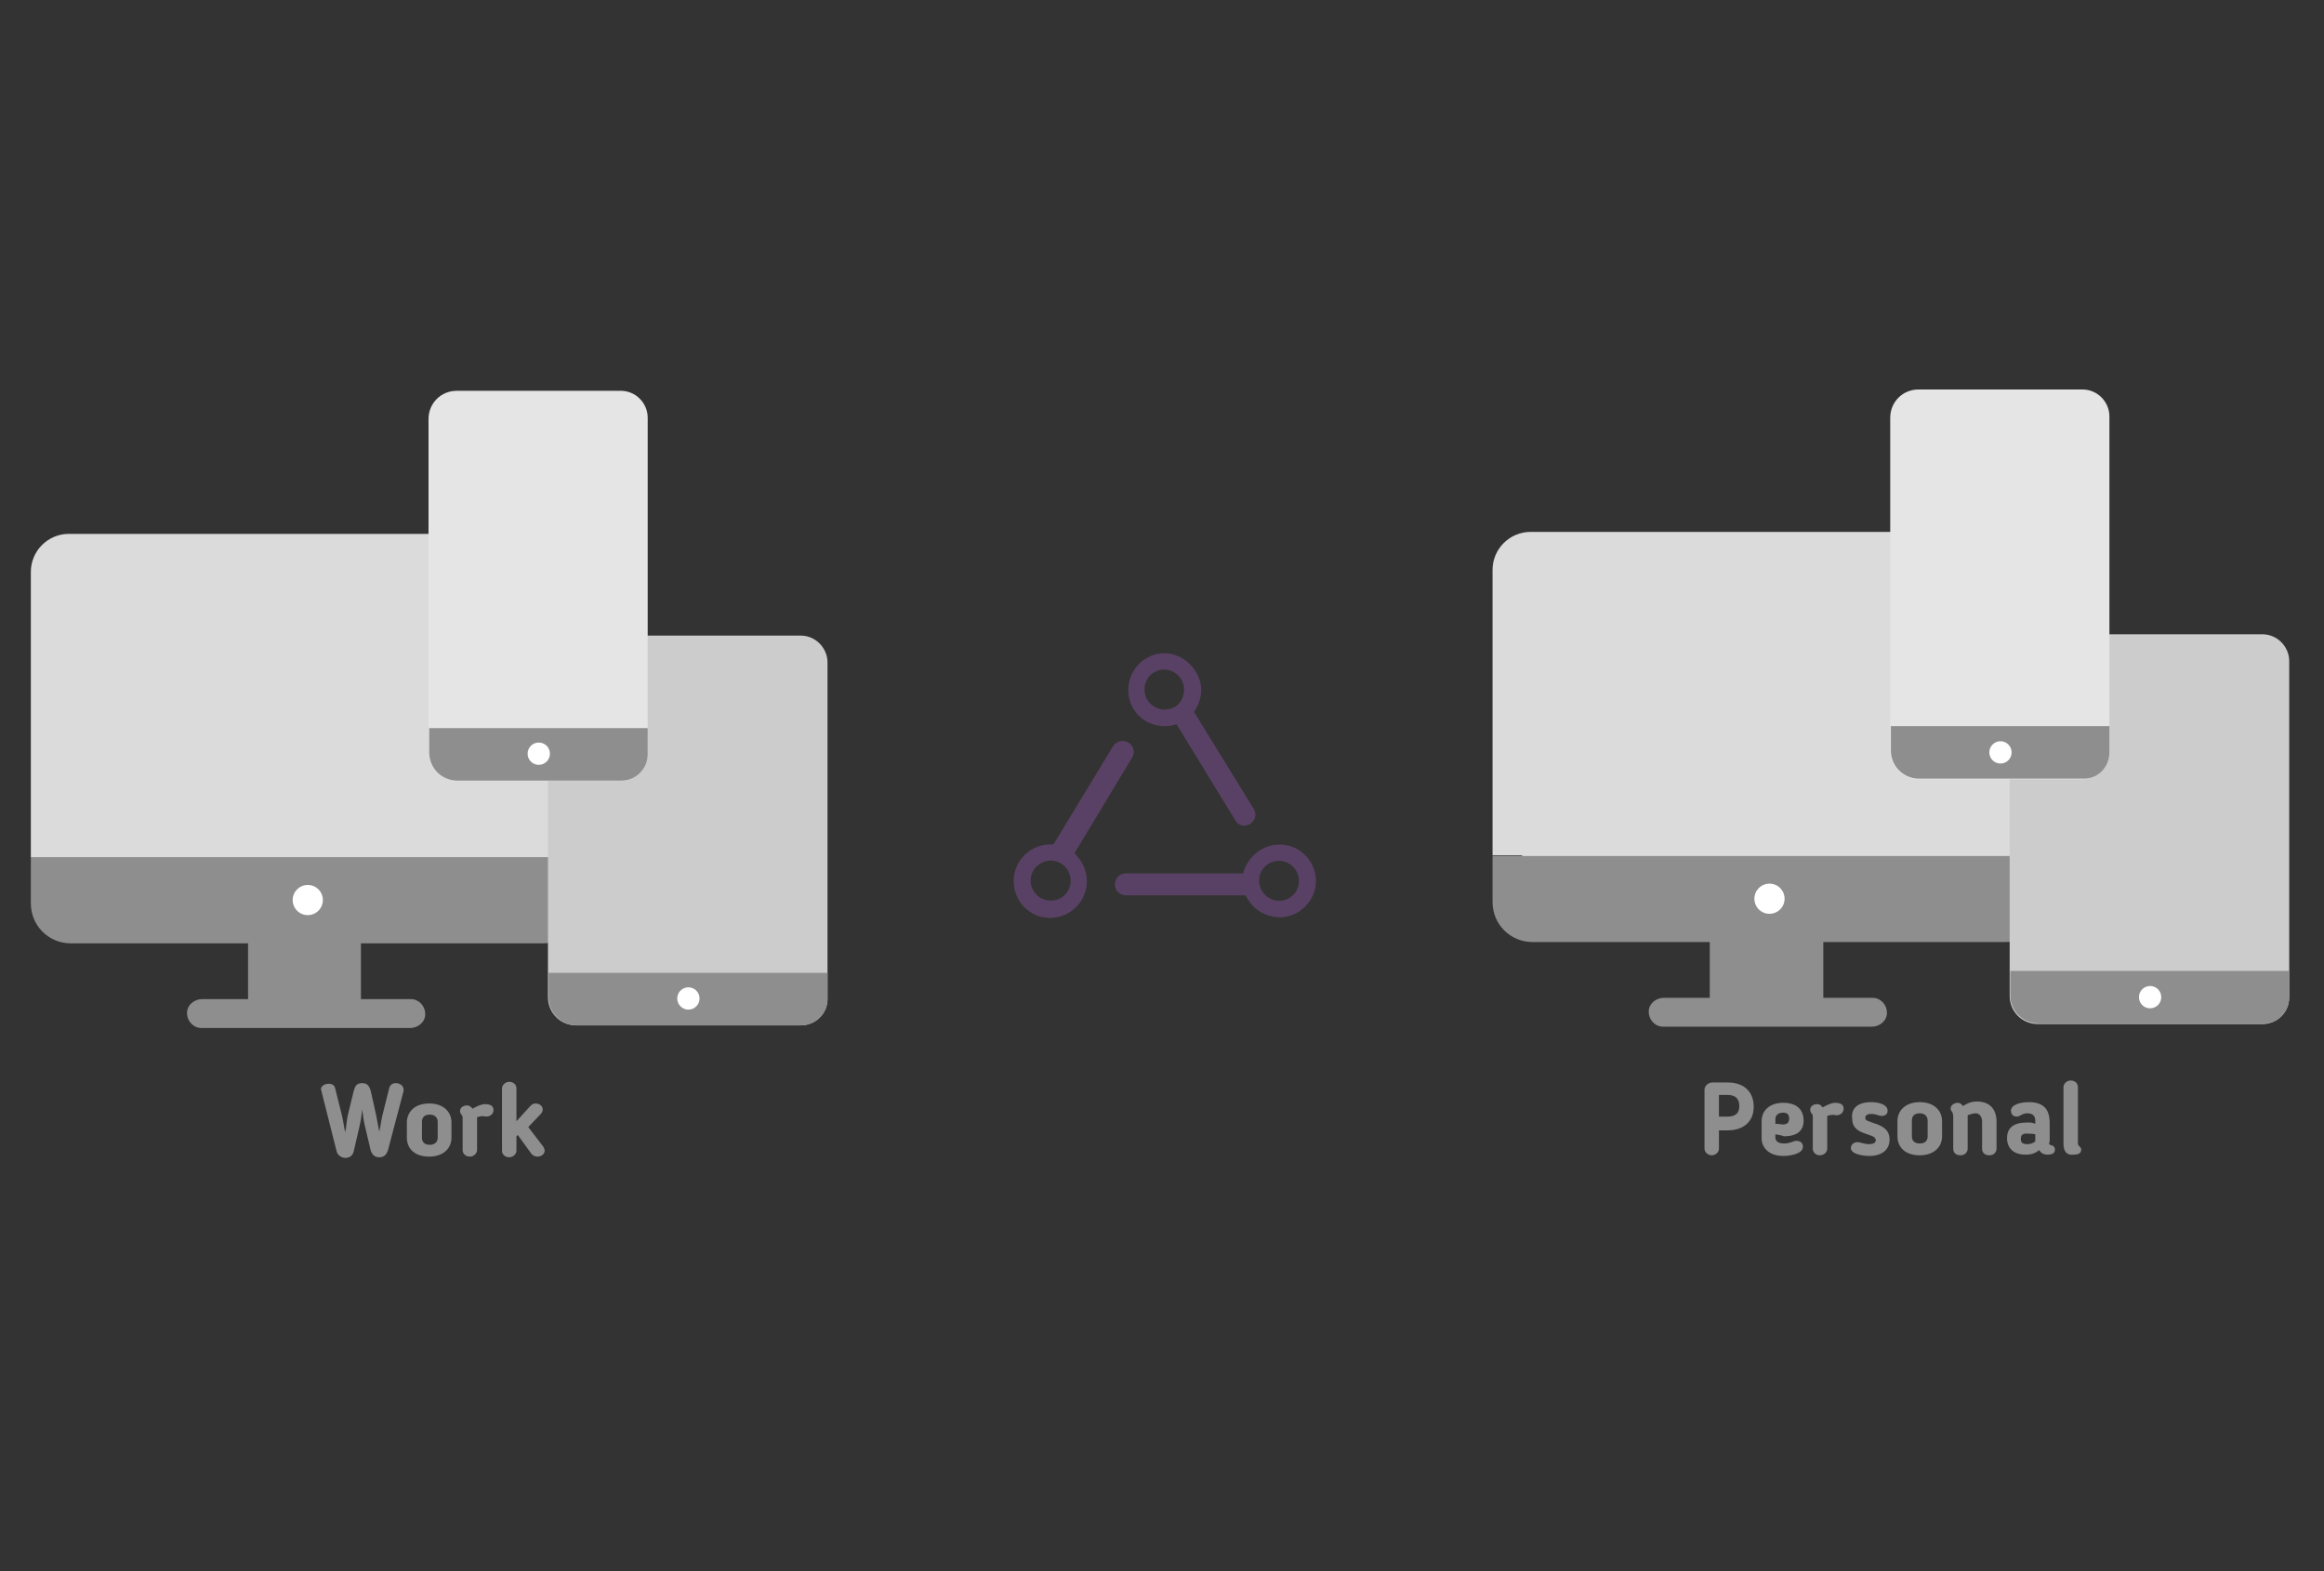 ﻿<?xml version="1.0" encoding="utf-8"?>
<!DOCTYPE svg PUBLIC "-//W3C//DTD SVG 1.1//EN" "http://www.w3.org/Graphics/SVG/1.1/DTD/svg11.dtd">
<svg x="0" y="0" width="392" height="265" xml="http://www.w3.org/XML/1998/namespace" xmlns="http://www.w3.org/2000/svg" xmlns:xlink="http://www.w3.org/1999/xlink" xmlns:xml="http://www.w3.org/XML/1998/namespace" version="1.1">
  <rect width="100%" height="100%" fill="#333333" stroke="none"/>
  <svg x="246" y="57" width="146" height="151" viewBox="0, 0, 131.9, 125.7" xml:space="preserve" id="Layer_1" enable-background="new 0 0 131.9 125.7" xmlns="http://www.w3.org/2000/svg" xmlns:xlink="http://www.w3.org/1999/xlink" xmlns:xml="http://www.w3.org/XML/1998/namespace" version="1.1">
    <g>
      <g>
        <g>
          <path d="M86.4 73.6 L85 73.6 L9.7 73.6 L8 73.6 L5.2 73.6 L5.2 80.6 C5.2 84 7.9 86.7 11.3 86.7 L38.3 86.7 L38.3 95.2 L31.3 95.2 C30.1 95.2 29 96.1 29 97.3 C29 98.6 30 99.6 31.2 99.6 L63 99.6 C64.2 99.6 65.3 98.7 65.3 97.5 C65.3 96.2 64.3 95.2 63.1 95.2 L55.6 95.2 L55.6 86.7 L83.4 86.7 C86.8 86.7 89.5 84 89.5 80.6 L89.5 73.6 L86.4 73.6 z" style="fill:#8E8E8E;" />
          <ellipse cx="47.4" cy="80.1" rx="2.3" ry="2.3" style="fill:white;" />
          <path d="M9.7 73.6 L85.1 73.6 L89.5 73.6 L89.5 30 C89.5 26.8 86.9 24.2 83.7 24.2 L11 24.2 C7.8 24.2 5.2 26.8 5.2 30 L5.2 73.5 L9.7 73.5 z" style="fill:#DBDBDB;" />
        </g>
        <g>
          <path d="M126.6 95.1 L126.6 43.9 C126.6 41.7 124.8 39.8 122.5 39.8 L122.5 39.8 L88.3 39.8 C85.9 39.8 84 41.7 84 44.1 L84 44.1 L84 94.9 C84 97.3 85.9 99.2 88.3 99.2 L88.3 99.2 L92.5 99.2 L92.5 99.2 L122.5 99.2 C124.8 99.2 126.6 97.4 126.6 95.1 L126.6 95.1 z" style="fill:#CCCCCC;" />
          <path d="M126.6 95.1 L126.6 91.1 L84.1 91.1 L84.1 94.8 C84.1 97.2 86 99.1 88.4 99.1 L88.4 99.1 L92.6 99.1 L92.6 99.1 L122.6 99.1 C124.8 99.2 126.6 97.4 126.6 95.1 L126.6 95.1 z" style="fill:#8E8E8E;" />
          <circle cx="105.4" cy="95.1" r="1.7" style="fill:white;" />
        </g>
        <g>
          <path d="M99.2 57.8 L99.2 6.6 C99.2 4.4 97.4 2.5 95.1 2.5 L95.1 2.5 L70.1 2.5 C67.7 2.5 65.8 4.4 65.8 6.8 L65.8 6.8 L65.8 57.6 C65.8 60 67.7 61.9 70.1 61.9 L70.1 61.9 L74.3 61.9 L74.3 61.9 L95.2 61.9 C97.4 61.9 99.2 60.1 99.2 57.8 L99.2 57.8 z" style="fill:#E5E5E5;" />
          <path d="M99.2 57.8 L99.2 53.8 L65.9 53.8 L65.9 57.5 C65.9 59.9 67.8 61.8 70.2 61.8 L70.2 61.8 L74.4 61.8 L74.4 61.8 L95.2 61.8 C97.4 61.9 99.2 60.1 99.2 57.8 L99.2 57.8 z" style="fill:#8E8E8E;" />
          <circle cx="82.6" cy="57.8" r="1.7" style="fill:white;" />
        </g>
      </g>
      <g>
        <path d="M39.7 115.3 L39.7 118.2 C39.7 118.7 39.2 119.2 38.6 119.2 C38 119.2 37.5 118.7 37.5 118.2 L37.5 109.2 C37.5 108.6 38.1 108.1 38.7 108.1 L41 108.1 C43.9 108.1 45 109.9 45 111.8 C45 114.1 43.4 115.4 41 115.4 L39.7 115.4 z M39.7 113.3 L41 113.3 C42.2 113.3 42.8 112.8 42.8 111.7 C42.8 110.9 42.5 110 41 110 L39.7 110 L39.7 113.3 z" style="fill:#8E8E8E;" />
        <path d="M48.3 116 L48.3 116.5 C48.3 117 48.7 117.4 49.6 117.4 C50.1 117.4 50.5 117.3 51 117.1 C51.1 117.1 51.2 117 51.5 117 C52.3 117 52.5 117.5 52.5 117.9 C52.5 119 50.5 119.3 49.5 119.3 C47.4 119.3 46.2 118.1 46.2 116.6 L46.2 114 C46.2 112.4 47.4 111.2 49.5 111.2 C51.6 111.2 52.6 112.3 52.6 113.9 C52.6 115.4 51.7 116.3 49.6 116.3 C49.1 116.1 48.8 116.1 48.3 116 z M49.5 112.7 C48.7 112.7 48.3 113.1 48.3 113.7 L48.3 114.4 C48.8 114.4 49.3 114.5 49.4 114.5 C50 114.5 50.4 114.3 50.4 113.6 C50.4 113 50.1 112.7 49.5 112.7 z" style="fill:#8E8E8E;" />
        <path d="M56.2 113.2 C56.2 113.3 56.2 113.4 56.2 113.5 L56.2 118.2 C56.2 118.7 55.7 119.2 55.1 119.2 C54.5 119.2 54 118.8 54 118.2 L54 113.5 C54 113.1 54 113 53.8 112.8 C53.7 112.6 53.6 112.5 53.6 112.3 C53.6 111.7 54.1 111.4 54.7 111.4 C55 111.4 55.3 111.6 55.5 111.9 C56.2 111.5 56.9 111.2 57.4 111.2 C58.4 111.2 58.7 111.6 58.7 112.1 C58.7 112.7 58.2 113.1 57.6 113.1 C57.1 113 56.8 113 56.2 113.2 z" style="fill:#8E8E8E;" />
        <path d="M62.9 111.1 C63.9 111.1 65.4 111.4 65.4 112.4 C65.4 113.1 64.8 113.2 64.5 113.2 C64 113.2 63.7 112.9 62.9 112.9 C62.3 112.9 62 113.1 62 113.5 C62 113.7 62.1 113.9 62.5 114 C63.6 114.5 65.7 114.7 65.7 116.8 C65.7 118.3 64.6 119.3 62.6 119.3 C61.6 119.3 59.8 119 59.8 118.1 C59.8 117.6 60.2 117.2 60.8 117.2 C61.3 117.2 61.8 117.5 62.6 117.5 C63.2 117.5 63.6 117.3 63.6 116.9 C63.6 116.6 63.4 116.5 63.3 116.4 C62.3 115.8 60 115.8 60 113.6 C59.8 112 60.9 111.1 62.9 111.1 z" style="fill:#8E8E8E;" />
        <path d="M66.9 116.3 L66.9 114 C66.9 112.4 68.1 111.1 70.3 111.1 C72.5 111.1 73.7 112.4 73.7 114 L73.7 116.3 C73.7 117.9 72.5 119.2 70.3 119.2 C68 119.2 66.9 117.9 66.9 116.3 z M71.5 116.3 L71.5 113.9 C71.5 113.3 71.1 112.8 70.3 112.8 C69.5 112.8 69.1 113.2 69.1 113.9 L69.1 116.3 C69.1 117 69.5 117.4 70.3 117.4 C71.1 117.4 71.5 117 71.5 116.3 z" style="fill:#8E8E8E;" />
        <path d="M77.6 118.2 C77.6 118.7 77.2 119.2 76.5 119.2 C75.8 119.2 75.4 118.8 75.4 118.2 L75.4 113.4 C75.4 112.9 75.3 112.8 75.3 112.7 C75.1 112.4 75 112.3 75 112.1 C75 111.6 75.5 111.2 76.1 111.2 C76.4 111.2 76.7 111.4 76.9 111.7 C77.6 111.2 78.3 111 79 111 C81 111 82 112.2 82 114.1 L82 118.2 C82 118.7 81.6 119.2 80.9 119.2 C80.2 119.2 79.8 118.8 79.8 118.2 L79.8 114.1 C79.8 113.3 79.4 112.8 78.8 112.8 C78.5 112.8 78.1 112.9 77.6 113.1 C77.6 113.2 77.6 113.3 77.6 113.4 L77.6 118.2 z" style="fill:#8E8E8E;" />
        <path d="M90 117.2 C90 117.7 90.2 117.6 90.5 117.7 C90.7 117.8 90.9 118 90.9 118.3 C90.9 118.8 90.6 119.1 89.8 119.1 C89.2 119.1 88.8 118.9 88.5 118.4 C87.9 118.9 87.3 119.1 86.4 119.1 C84.6 119.1 83.6 118.1 83.6 116.6 L83.6 116.6 C83.6 115 84.6 114.2 86.7 114.2 C87.1 114.2 87.5 114.2 87.9 114.4 L87.9 113.9 C87.9 113.2 87.5 112.8 86.7 112.8 C86.3 112.8 86 112.9 85.7 113.1 C85.6 113.1 85.4 113.3 85.1 113.3 C84.4 113.3 84.2 112.8 84.2 112.4 C84.2 111.5 85.6 111.1 86.9 111.1 C89.2 111.1 90.1 112.2 90.1 114.3 L90.1 117.2 z M85.7 116.7 L85.7 116.7 C85.7 117.3 86 117.5 86.7 117.5 C87.1 117.5 87.5 117.4 87.9 117.1 L87.9 116 C87.5 115.9 87.1 115.9 86.8 115.9 C85.9 115.8 85.7 116.2 85.7 116.7 z" style="fill:#8E8E8E;" />
        <path d="M92.2 117.4 L92.2 108.8 C92.2 108.3 92.7 107.8 93.3 107.8 C93.9 107.8 94.4 108.2 94.4 108.8 L94.4 117.2 C94.4 117.5 94.4 117.6 94.6 117.8 C94.8 118 94.9 118.1 94.9 118.3 C94.9 118.9 94.5 119.1 93.7 119.1 C93.1 119.2 92.2 119 92.2 117.4 z" style="fill:#8E8E8E;" />
      </g>
    </g>
  </svg>
  <svg x="146" y="82" width="101" height="101" viewBox="0, 0, 68, 125.7" xml:space="preserve" id="Layer_1#1" enable-background="new 0 0 68 125.7" xmlns="http://www.w3.org/2000/svg" xmlns:xlink="http://www.w3.org/1999/xlink" xmlns:xml="http://www.w3.org/XML/1998/namespace" version="1.1">
    <g>
      <path d="M15 77 L15.1 76.9 L27.1 57 C27.8 55.9 27.4 54.4 26.3 53.8 L26.3 53.8 C25.2 53.2 23.8 53.5 23.1 54.6 L10.6 75.2 L10 75.2 C5.2 75.2 1.4 79.5 2.4 84.5 C3 87.5 5.4 89.9 8.4 90.5 C13.3 91.4 17.6 87.7 17.6 82.9 C17.6 80.9 16.8 79 15.4 77.5 L15 77 z M11 86.9 C8.3 87.5 5.8 85.5 5.8 82.8 C5.8 81.7 6.2 80.7 7 79.9 C7.8 79.1 8.9 78.6 10 78.6 C12.6 78.6 14.7 81 14.1 83.8 C13.7 85.4 12.5 86.6 11 86.9 z" style="fill:#594165;" />
      <path d="M51.9 70.9 C53 70.2 53.3 68.8 52.6 67.7 L40.1 47.4 L40.4 46.9 C42 44.2 42 41.5 40.5 39 C39.2 36.8 36.9 35.3 34.4 35.1 C30 34.8 26.3 38.4 26.3 42.8 C26.3 47.1 29.7 50.4 34 50.4 C34.7 50.4 35.2 50.3 35.7 50.2 L36.4 50 L36.5 50.1 L48.8 70.2 C49.4 71.3 50.8 71.6 51.9 70.9 L51.9 70.9 z M34.9 46.8 C32.2 47.4 29.7 45.4 29.7 42.7 C29.7 41.6 30.1 40.6 30.8 39.8 C31.6 39 32.7 38.5 33.8 38.5 C36.4 38.5 38.5 40.9 37.9 43.7 C37.6 45.3 36.4 46.5 34.9 46.8 z" style="fill:#594165;" />
      <path d="M57.2 75.3 C54.1 75.6 51.5 77.9 50.5 80.9 L50.4 81.3 L25.8 81.3 C24.5 81.3 23.5 82.3 23.5 83.6 L23.5 83.6 C23.5 84.9 24.5 85.9 25.8 85.9 L50.9 85.9 L51.2 86.4 C52.7 89.1 55.4 90.6 58.5 90.5 C62 90.3 65 87.6 65.6 84.1 C66.4 79.1 62.2 74.7 57.2 75.3 z M59.1 86.9 C55.9 87.7 53.1 84.9 53.9 81.7 C54.3 80.3 55.4 79.2 56.8 78.8 C60 78 62.8 80.8 62 84 C61.6 85.4 60.5 86.5 59.1 86.9 z" style="fill:#594165;" />
    </g>
  </svg>
  <svg x="0" y="57" width="146" height="151" viewBox="0, 0, 131.9, 125.7" xml:space="preserve" id="Layer_1#2" enable-background="new 0 0 131.9 125.7" xmlns="http://www.w3.org/2000/svg" xmlns:xlink="http://www.w3.org/1999/xlink" xmlns:xml="http://www.w3.org/XML/1998/namespace" version="1.1">
    <g>
      <g>
        <g>
          <path d="M85.9 73.8 L84.5 73.8 L9.2 73.8 L7.5 73.8 L4.7 73.8 L4.7 80.8 C4.7 84.2 7.4 86.9 10.8 86.9 L37.8 86.9 L37.8 95.4 L30.8 95.4 C29.6 95.4 28.5 96.3 28.5 97.5 C28.5 98.8 29.5 99.8 30.7 99.8 L62.5 99.8 C63.7 99.8 64.8 98.9 64.8 97.7 C64.8 96.4 63.8 95.4 62.6 95.4 L55 95.4 L55 86.9 L82.8 86.9 C86.2 86.9 88.9 84.2 88.9 80.8 L88.9 73.8 L85.9 73.8 z" style="fill:#8E8E8E;" />
          <ellipse cx="46.9" cy="80.3" rx="2.3" ry="2.3" style="fill:white;" />
          <path d="M9.2 73.8 L84.6 73.8 L89 73.8 L89 30.3 C89 27.1 86.4 24.5 83.2 24.5 L10.5 24.5 C7.3 24.5 4.7 27.1 4.7 30.3 L4.7 73.8 L9.2 73.8 z" style="fill:#DBDBDB;" />
        </g>
        <g>
          <path d="M126.1 95.4 L126.1 44.1 C126.1 41.9 124.3 40 122 40 L122 40 L87.8 40 C85.4 40 83.5 41.9 83.5 44.3 L83.5 44.3 L83.5 95.1 C83.5 97.5 85.4 99.4 87.8 99.4 L87.8 99.4 L92 99.4 L92 99.4 L122 99.4 C124.3 99.4 126.1 97.6 126.1 95.4 L126.1 95.4 z" style="fill:#CCCCCC;" />
          <path d="M126.1 95.4 L126.1 91.4 L83.6 91.4 L83.6 95.1 C83.6 97.5 85.5 99.4 87.9 99.4 L87.9 99.4 L92 99.4 L92 99.4 L122 99.4 C124.3 99.4 126.1 97.6 126.1 95.4 L126.1 95.4 z" style="fill:#8E8E8E;" />
          <circle cx="104.9" cy="95.3" r="1.7" style="fill:white;" />
        </g>
        <g>
          <path d="M98.7 58.1 L98.7 6.8 C98.7 4.6 96.9 2.7 94.6 2.7 L94.6 2.7 L69.6 2.7 C67.2 2.7 65.3 4.6 65.3 7 L65.3 7 L65.3 57.8 C65.3 60.2 67.2 62.1 69.6 62.1 L69.6 62.1 L73.8 62.1 L73.8 62.1 L94.7 62.1 C96.9 62.1 98.7 60.3 98.7 58.1 L98.7 58.1 z" style="fill:#E5E5E5;" />
          <path d="M98.7 58.1 L98.7 54.1 L65.4 54.1 L65.4 57.8 C65.4 60.2 67.3 62.1 69.7 62.1 L69.7 62.1 L73.9 62.1 L73.9 62.1 L94.7 62.1 C96.9 62.1 98.7 60.3 98.7 58.1 L98.7 58.1 z" style="fill:#8E8E8E;" />
          <circle cx="82.1" cy="58" r="1.7" style="fill:white;" />
        </g>
      </g>
      <g>
        <path d="M57.3 113 C57.5 113.9 57.6 114.7 57.8 115.6 C58 114.7 58.1 113.8 58.3 113 L59.3 109 C59.4 108.5 59.8 108.2 60.3 108.2 C60.8 108.2 61.5 108.5 61.5 109.2 C61.5 109.2 61.5 109.3 61.5 109.4 L59.1 118.5 C58.9 119 58.6 119.5 57.8 119.5 C57 119.5 56.7 119 56.5 118.5 L55.6 114.7 C55.4 113.9 55.3 113 55.2 112.2 C55.1 113 55 113.9 54.8 114.7 L53.9 118.6 C53.8 119.1 53.4 119.6 52.6 119.6 C52 119.6 51.4 119.1 51.3 118.6 L49 109.5 C49 109.3 48.9 109.2 48.9 109.2 C48.9 108.6 49.5 108.3 50.1 108.3 C50.6 108.3 51 108.5 51.1 109.1 L52.1 113.1 C52.3 113.9 52.4 114.8 52.6 115.7 C52.8 114.9 52.8 113.9 53 113.1 L53.9 109.4 C54.1 108.7 54.3 108.2 55.2 108.2 C56 108.2 56.3 108.7 56.5 109.4 L57.3 113 z" style="fill:#8E8E8E;" />
        <path d="M62 116.5 L62 114.2 C62 112.6 63.2 111.3 65.4 111.3 C67.6 111.3 68.8 112.6 68.8 114.2 L68.8 116.5 C68.8 118.1 67.6 119.4 65.4 119.4 C63.2 119.4 62 118.2 62 116.5 z M66.7 116.5 L66.7 114.1 C66.7 113.5 66.3 113 65.5 113 C64.7 113 64.3 113.4 64.3 114.1 L64.3 116.5 C64.3 117.2 64.7 117.6 65.5 117.6 C66.2 117.6 66.7 117.2 66.7 116.5 z" style="fill:#8E8E8E;" />
        <path d="M72.7 113.4 C72.7 113.5 72.7 113.6 72.7 113.7 L72.7 118.4 C72.7 118.9 72.2 119.4 71.6 119.4 C71 119.4 70.5 119 70.5 118.4 L70.5 113.7 C70.5 113.3 70.5 113.2 70.3 113 C70.2 112.8 70.1 112.7 70.1 112.5 C70.1 111.9 70.6 111.6 71.2 111.6 C71.5 111.6 71.8 111.8 72 112.1 C72.7 111.7 73.4 111.4 73.9 111.4 C74.9 111.4 75.2 111.8 75.2 112.3 C75.2 112.9 74.7 113.3 74.1 113.3 C73.5 113.2 73.3 113.2 72.7 113.4 z" style="fill:#8E8E8E;" />
        <path d="M80.9 111.6 C81.1 111.4 81.4 111.3 81.6 111.3 C82.2 111.3 82.7 111.7 82.7 112.2 C82.7 112.5 82.6 112.7 82.4 112.9 L82.4 112.9 L80.5 114.9 L82.8 117.9 C82.9 118.1 83 118.3 83 118.5 C83 119 82.5 119.4 81.9 119.4 C81.5 119.4 81.2 119.2 81 119 L78.9 116.1 L78.7 116.3 L78.7 118.5 C78.7 119 78.2 119.5 77.6 119.5 C77 119.5 76.5 119.1 76.5 118.5 L76.5 109 C76.5 108.5 77 108 77.6 108 C78.2 108 78.7 108.4 78.7 109 L78.7 114 L80.9 111.6 z" style="fill:#8E8E8E;" />
      </g>
    </g>
  </svg>
</svg>